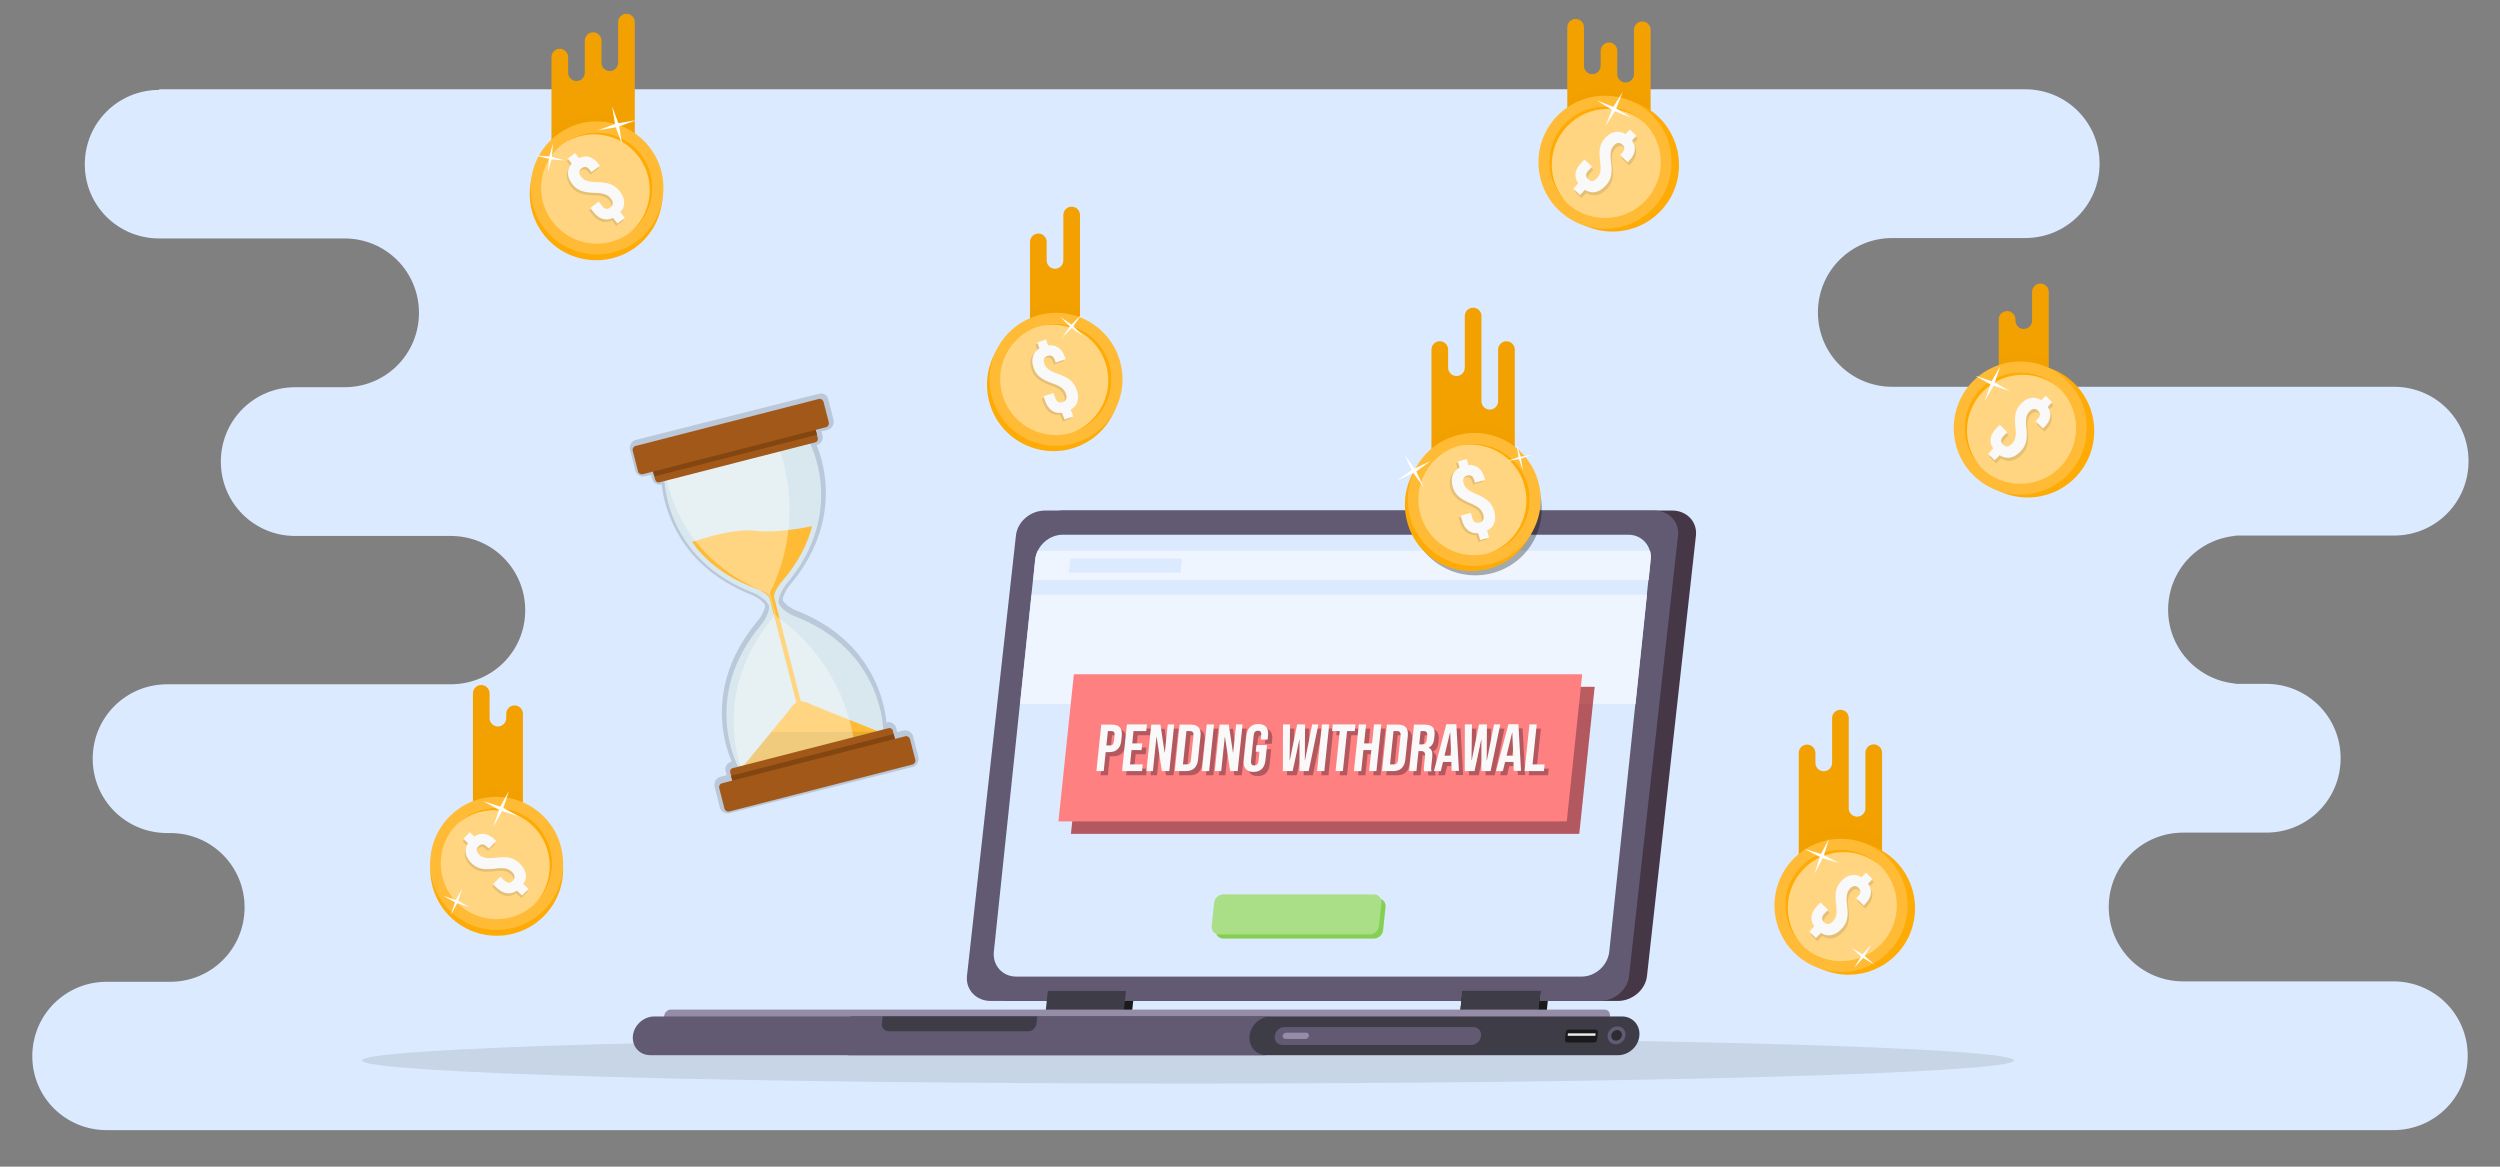 <?xml version="1.0" encoding="UTF-8" standalone="no"?> <svg xmlns:dc="http://purl.org/dc/elements/1.1/" xmlns:cc="http://creativecommons.org/ns#" xmlns:rdf="http://www.w3.org/1999/02/22-rdf-syntax-ns#" xmlns:svg="http://www.w3.org/2000/svg" xmlns="http://www.w3.org/2000/svg" xmlns:sodipodi="http://sodipodi.sourceforge.net/DTD/sodipodi-0.dtd" xmlns:inkscape="http://www.inkscape.org/namespaces/inkscape" xml:space="preserve" style="enable-background:new 0 0 1200 560;" viewBox="0 0 1200 560" y="0px" x="0px" sodipodi:docname="Pending Withdrawal Illustration.svg" inkscape:version="1.0 (4035a4fb49, 2020-05-01)" id="svg8" version="1.1"><rect x="0" y="0" width="1200" height="560" fill="#808080" stroke="none"/><defs id="defs183"></defs> <style id="style2" type="text/css"> .st0{fill-rule:evenodd;clip-rule:evenodd;fill:#DBEAFE;} .st1{fill-rule:evenodd;clip-rule:evenodd;fill:#F3A100;} .st2{opacity:7.000000e-02;fill-rule:evenodd;clip-rule:evenodd;enable-background:new ;} .st3{opacity:9.032260e-02;fill-rule:evenodd;clip-rule:evenodd;enable-background:new ;} .st4{fill-rule:evenodd;clip-rule:evenodd;fill:#1A1A1A;} .st5{fill-rule:evenodd;clip-rule:evenodd;fill:#453746;} .st6{fill-rule:evenodd;clip-rule:evenodd;fill:#615A72;} .st7{fill-rule:evenodd;clip-rule:evenodd;fill:#EFF5FF;} .st8{fill-rule:evenodd;clip-rule:evenodd;fill:#85D052;} .st9{fill-rule:evenodd;clip-rule:evenodd;fill:#AADE87;} .st10{fill-rule:evenodd;clip-rule:evenodd;fill:#9E0707;fill-opacity:0.637;} .st11{fill-rule:evenodd;clip-rule:evenodd;fill:#FF8080;} .st12{fill:#B45860;} .st13{fill:#F9F9F9;} .st14{fill-rule:evenodd;clip-rule:evenodd;fill:#3E3C46;} .st15{fill-rule:evenodd;clip-rule:evenodd;fill:#958DA7;} .st16{fill-rule:evenodd;clip-rule:evenodd;fill:#2D2C33;} .st17{fill-rule:evenodd;clip-rule:evenodd;fill:#ECECEC;} .st18{fill-rule:evenodd;clip-rule:evenodd;fill:#FFAB06;} .st19{fill-rule:evenodd;clip-rule:evenodd;fill:#FFBB35;} .st20{fill-rule:evenodd;clip-rule:evenodd;fill:#FFD581;} .st21{opacity:0.103;} .st22{opacity:0.316;fill-rule:evenodd;clip-rule:evenodd;enable-background:new ;} .st23{opacity:0.148;enable-background:new ;} .st24{fill:#D9E8EE;} .st25{fill:#FFBB35;} .st26{fill:url(#path1084_00000088129787002948740870000013629410424574726079_);} .st27{opacity:0.377;fill:#FFFFFF;enable-background:new ;} .st28{fill-rule:evenodd;clip-rule:evenodd;fill:#A25818;} .st29{fill-rule:evenodd;clip-rule:evenodd;fill:#844610;} .st30{fill-rule:evenodd;clip-rule:evenodd;fill:#FFFFFF;} </style> <g inkscape:label="Layer 1" inkscape:groupmode="layer" id="layer1"> <path d="m 76.4,43.159 c -19.8,0 -35.7,15.9 -35.7,35.7 0,19.8 15.9,35.6 35.7,35.6 h 89 c 19.8,0 35.7,15.9 35.7,35.7 0,19.8 -15.9,35.7 -35.7,35.7 h -23.7 c -19.8,0 -35.7,15.9 -35.7,35.7 0,19.8 15.9,35.7 35.7,35.7 h 74.7 c 19.8,0 35.7,15.9 35.7,35.7 0,19.8 -16,35.5 -35.8,35.5 H 80.2 c -19.8,0 -35.7,15.9 -35.7,35.7 0,19.8 15.9,35.7 35.7,35.7 h 1.5 c 19.8,0 35.7,15.9 35.7,35.7 0,19.8 -15.9,35.7 -35.7,35.7 H 51.2 c -19.8,0 -35.7,15.9 -35.7,35.7 0,19.8 16,35.5 35.7,35.5 h 1097.6 c 19.8,0 35.7,-15.9 35.7,-35.7 0,-19.8 -15.9,-35.7 -35.7,-35.7 h -100.9 c -19.8,0 -35.7,-15.9 -35.7,-35.7 0,-19.8 15.9,-35.7 35.7,-35.7 h 39.9 c 19.8,0 35.7,-15.9 35.7,-35.7 0,-19.8 -15.9,-35.7 -35.7,-35.7 h -17 c 0.9,0 1.9,0 2.8,-0.1 -18.4,-1.4 -32.9,-16.7 -32.9,-35.5 0,-18.8 14.4,-34.1 32.9,-35.5 -0.9,-0.1 -1.9,-0.1 -2.8,-0.1 h 78.4 c 19.8,0 35.7,-15.9 35.7,-35.7 0,-19.8 -15.9,-35.7 -35.7,-35.7 H 908.3 c -19.8,0 -35.7,-15.9 -35.7,-35.7 0,-19.8 15.9,-35.7 35.7,-35.7 h 63.8 c 19.8,0 35.7,-15.9 35.7,-35.7 0,-19.8 -15.9,-35.7 -35.7,-35.7 H 76.4 Z" class="st0" id="rect847"></path> <path d="M979.4,136.1c-2.2,0-4,1.8-4,4v13.8c0,2.2-1.8,4-4,4s-4-1.8-4-4v-0.6c0-2.2-1.8-4-4-4 s-4,1.8-4,4v67c0,2.2,1.8,4,4,4s4-1.8,4-4V215c0,2.2,1.8,4,4,4s4-1.8,4-4v-7.9c0,2.2,1.8,4,4,4s4-1.8,4-4v-67 C983.4,137.9,981.7,136.1,979.4,136.1L979.4,136.1z" class="st1" id="rect1225"></path> <path style="fill:#e29600;fill-opacity:1" d="M970.2,169.4c-3.7,0-7.3,0.6-10.7,1.8v49.1c0,2.2,1.8,4,4,4s4-1.8,4-4V215c0,2.2,1.8,4,4,4 s4-1.8,4-4v-7.9c0,2.2,1.8,4,4,4s4-1.8,4-4v-34.8C979.3,170.4,974.8,169.4,970.2,169.4z" class="st2" id="path1243"></path> <path d="M231,328.8c-2.2,0-4,1.8-4,4v67c0,2.2,1.8,4,4,4s4-1.8,4-4v4.2c0,2.2,1.8,4,4,4c2.2,0,4-1.8,4-4 v5.6c0,2.2,1.8,4,4,4s4-1.8,4-4v-67c0-2.2-1.8-4-4-4c-2.2,0-4,1.8-4,4v2.1c0,2.2-1.8,4-4,4c-2.2,0-4-1.8-4-4v-11.9 C235,330.6,233.2,328.8,231,328.8z" class="st1" id="rect1175"></path> <path style="fill:#e29600;fill-opacity:1" d="M238,378.5c-3.8,0-7.5,0.7-11,2.1v19.2c0,2.2,1.8,4,4,4c2.2,0,4-1.8,4-4v4.2c0,2.2,1.8,4,4,4 c2.2,0,4-1.8,4-4v5.6c0,2.2,1.8,4,4,4c2.2,0,4-1.8,4-4v-28.4c-3.9-1.7-8.2-2.6-12.5-2.6C238.4,378.5,238.2,378.5,238,378.5z" class="st2" id="path1193"></path> <path d="M883.4,340.7c-2.2,0-4,1.8-4,4v21.5c0,2.2-1.8,4-4,4s-4-1.8-4-4v-4.8c0-2.2-1.8-4-4-4 s-4,1.8-4,4v67c0,2.2,1.8,4,4,4s4-1.8,4-4v0.5c0,2.2,1.8,4,4,4s4-1.8,4-4v-17.2c0,2.2,1.8,4,4,4s4-1.8,4-4v37.9c0,2.2,1.8,4,4,4 s4-1.8,4-4v-21.3c0,2.2,1.8,4,4,4s4-1.8,4-4v-67c0-2.2-1.8-4-4-4s-4,1.8-4,4v26.7c0,2.2-1.8,4-4,4s-4-1.8-4-4v-43.3 C887.4,342.4,885.7,340.7,883.4,340.7z" class="st1" id="rect1917"></path> <path style="fill:#e29600;fill-opacity:1" d="M883.8,396.7c-3.5,0-7,0.6-10.3,1.8c-3.7,1.3-7.2,3.3-10.2,5.8v24c0,2.2,1.8,4,4,4s4-1.8,4-4 v0.5c0,2.2,1.8,4,4,4s4-1.8,4-4v-17.2c0,2.2,1.8,4,4,4s4-1.8,4-4v37.9c0,2.2,1.8,4,4,4s4-1.8,4-4v-21.3c0,2.2,1.8,4,4,4s4-1.8,4-4 v-24.9C897.8,399,890.9,396.7,883.8,396.7z" class="st2" id="path2005"></path> <path d="M514.4,99.2c-2.2,0-4,1.8-4,4V125c0,2.2-1.8,4-4,4s-4-1.8-4-4v-8.9c0-2.2-1.8-4-4-4s-4,1.8-4,4 v67c0,2.2,1.8,4,4,4s4-1.8,4-4v-1.5c0,2.2,1.8,4,4,4s4-1.8,4-4v-11.4c0,2.2,1.8,4,4,4s4-1.8,4-4v-67 C518.4,101,516.6,99.2,514.4,99.2z" class="st1" id="rect1122"></path> <path style="fill:#e29600;fill-opacity:1" d="M506.6,146.1c-3.5,0-7,0.6-10.3,1.8c-0.7,0.2-1.3,0.5-2,0.8v34.5c0,2.2,1.8,4,4,4s4-1.8,4-4 v-1.5c0,2.2,1.8,4,4,4s4-1.8,4-4v-11.4c0,2.2,1.8,4,4,4s4-1.8,4-4v-22C514.6,146.8,510.6,146.1,506.6,146.1z" class="st2" id="path1143"></path> <path d="M756.3,9.1c-2.2,0-4,1.8-4,4v67c0,2.2,1.8,4,4,4s4-1.8,4-4v16.7c0,2.2,1.8,4,4,4s4-1.8,4-4v-5.3 c0,2.2,1.8,4,4,4s4-1.8,4-4v4c0,2.2,1.8,4,4,4s4-1.8,4-4V81.3c0,2.2,1.8,4,4,4s4-1.8,4-4v-67c0-2.2-1.8-4-4-4s-4,1.8-4,4v21.3 c0,2.2-1.8,4-4,4s-4-1.8-4-4V24.4c0-2.2-1.8-4-4-4s-4,1.8-4,4v7.2c0,2.2-1.8,4-4,4s-4-1.8-4-4V13.1C760.3,10.8,758.5,9.1,756.3,9.1 z" class="st1" id="rect1060"></path> <path style="fill:#e29600;fill-opacity:1" d="M770.4,42.5c-6.5,0-12.8,2-18.1,5.7v31.9c0,2.2,1.8,4,4,4s4-1.8,4-4v16.7c0,2.2,1.8,4,4,4 s4-1.8,4-4v-5.3c0,2.2,1.8,4,4,4s4-1.8,4-4v4c0,2.2,1.8,4,4,4s4-1.8,4-4V81.3c0,2.2,1.8,4,4,4s4-1.8,4-4V49.6 c-2.7-1.9-5.7-3.3-8.9-4.3C779.3,43.4,774.9,42.5,770.4,42.5z" class="st2" id="path1090"></path> <path d="M707.1,147.7c-2.2,0-4,1.8-4,4v24.8c0,2.2-1.8,4-4,4s-4-1.8-4-4v-8.7c0-2.2-1.8-4-4-4 s-4,1.8-4,4v67c0,2.2,1.8,4,4,4s4-1.8,4-4v6.3c0,2.2,1.8,4,4,4s4-1.8,4-4v-22.5c0,2.2,1.8,4,4,4s4-1.8,4-4v16.2c0,2.2,1.8,4,4,4 s4-1.8,4-4c0,2.2,1.8,4,4,4s4-1.8,4-4v-67c0-2.2-1.8-4-4-4s-4,1.8-4,4v24.8c0,2.2-1.8,4-4,4s-4-1.8-4-4v-41 C711.1,149.5,709.3,147.7,707.1,147.7L707.1,147.7z" class="st1" id="rect1002"></path> <path d="m 300.7,6.609 c -2.2,0 -4,1.8 -4,4 v 19.5 c 0,2.2 -1.8,4 -4,4 -2.2,0 -4,-1.8 -4,-4 v -10.6 c 0,-2.2 -1.8,-4 -4,-4 -2.2,0 -4,1.8 -4,4 v 15.4 c 0,2.2 -1.8,4 -4,4 -2.2,0 -4,-1.8 -4,-4 v -7.5 c 0,-2.2 -1.8,-4 -4,-4 -2.2,0 -4,1.8 -4,4 v 67 c 0,2.2 1.8,4 4,4 2.2,0 4,-1.8 4,-4 0,2.2 1.8,4 4,4 2.2,0 4,-1.8 4,-4 v -7.9 c 0,2.2 1.8,4 4,4 2.2,0 4,-1.8 4,-4 v 9.5 c 0,2.2 1.8,4 4,4 2.2,0 4,-1.8 4,-4 v -18.4 c 0,2.2 1.8,4 4,4 2.2,0 4,-1.8 4,-4 v -67 c 0,-2.2 -1.8,-4 -4,-4 z" class="st1" id="rect1907"></path> <path style="fill:#c7d5e7;fill-opacity:1;opacity:1" d="M966.7,509c0,6.1-177.5,11.1-396.5,11.1c0,0,0,0,0,0c-219,0-396.5-5-396.5-11.1c0,0,0,0,0,0 c0-6.1,177.5-11.1,396.5-11.1c0,0,0,0,0,0C789.2,497.9,966.7,502.8,966.7,509C966.7,509,966.7,509,966.7,509z" class="st3" id="path1031"></path> <g transform="translate(1244.753,39.958)" id="g1029"> <path d="M-737.8,435.7h37.5l-1.7,16.1h-37.5L-737.8,435.7z" class="st4" id="path1236"></path> <path d="M-538.8,435.7h37.5l-1.7,16.1h-37.5L-538.8,435.7z" class="st4" id="path896"></path> <g id="g1228"> <path d="M-734.5,205.1h292.4c7,0,12.1,5.4,11.4,12l-23.5,211.4c-0.7,6.6-7,12-14,12h-292.4 c-7,0-12.1-5.4-11.4-12l23.5-211.4C-747.8,210.4-741.5,205.1-734.5,205.1L-734.5,205.1z" class="st5" id="path968"></path> <path d="M-743.1,205.1h292.4c7,0,12.1,5.4,11.4,12l-23.5,211.4c-0.7,6.6-7,12-14,12h-292.4 c-7,0-12.1-5.4-11.4-12l23.5-211.4C-756.4,210.4-750.1,205.1-743.1,205.1L-743.1,205.1z" class="st6" id="rect965"></path> <path d="M-734.6,216.7h271.4c6.6,0,11.4,5.4,10.7,12l-19.8,188.1c-0.7,6.6-6.6,12-13.3,12h-271.4 c-6.6,0-11.4-5.4-10.7-12l19.8-188.1C-747.1,222-741.2,216.7-734.6,216.7L-734.6,216.7z" class="st0" id="rect977"></path> <path d="M-749.6,245.5l-5.5,52.5h295.4l5.5-52.5L-749.6,245.5z" class="st7" id="rect991"></path> <path d="M-746.6,224.4c-0.6,1.3-1.1,2.7-1.2,4.2l-1,9.9h295.4l1-9.9c0.2-1.5,0-2.9-0.3-4.2H-746.6z" class="st7" id="rect1001"></path> <g transform="translate(234.733,26.264)" id="g1028"> <path d="M-890.3,365.1h72.3c2.2,0,3.8,1.8,3.6,4l-1.2,11.2c-0.2,2.2-2.2,4-4.4,4h-72.3 c-2.2,0-3.8-1.8-3.6-4l1.2-11.2C-894.5,366.9-892.5,365.1-890.3,365.1z" class="st8" id="path1014"></path> <path d="M-892.3,363.1h72.3c2.2,0,3.8,1.8,3.6,4l-1.2,11.2c-0.2,2.2-2.2,4-4.4,4h-72.3 c-2.2,0-3.8-1.8-3.6-4l1.2-11.2C-896.5,364.9-894.5,363.1-892.3,363.1z" class="st9" id="path1010"></path> </g> <path d="M-723.3,289.7h244l-7.4,70.6h-244L-723.3,289.7z" class="st10" id="path1024"></path> <path d="M-729.3,283.7h244l-7.4,70.6h-244L-729.3,283.7z" class="st11" id="rect1018"></path> <path d="M-731,228.1h53.6l-0.7,6.8h-53.6L-731,228.1z" class="st0" id="rect1021"></path> <g transform="matrix(1,0,-0.105,1,268.133,28.264)" id="g1103"> <path d="M-952.7,303.9h3.5v-9.1h1.7c3.5,0,5.2-2,5.2-5.5v-2.2c0-3.6-1.7-5.5-5.2-5.5h-5.2V303.9z M-949.2,291.6v-6.9h1.7c1.1,0,1.7,0.5,1.7,2.1v2.7c0,1.6-0.6,2.1-1.7,2.1H-949.2z" class="st12" id="path1069"></path> <path d="M-940.4,303.9h9.6v-3.2h-6.1v-6.9h4.8v-3.2h-4.8v-5.9h6.1v-3.2h-9.6V303.9z" class="st12" id="path1071"></path> <path d="M-928.7,303.9h3.1v-16.4h0.1l4.2,16.4h3.6v-22.4h-3.1V295h-0.1l-3.4-13.4h-4.4V303.9z" class="st12" id="path1073"></path> <path d="M-915.1,303.9h5.4c3.5,0,5.2-2,5.2-5.5v-11.3c0-3.6-1.7-5.5-5.2-5.5h-5.4V303.9z M-911.5,300.7v-16h1.8c1.1,0,1.8,0.6,1.8,2.2v11.6c0,1.6-0.7,2.2-1.8,2.2H-911.5z" class="st12" id="path1075"></path> <path d="M-902.1,303.9h3.5v-22.4h-3.5V303.9z" class="st12" id="path1077"></path> <path d="M-895.9,303.9h3.1v-16.4h0.1l4.2,16.4h3.6v-22.4h-3.1V295h-0.1l-3.4-13.4h-4.4V303.9z" class="st12" id="path1079"></path> <path d="M-877.3,304.3c3.5,0,5.2-2,5.2-5.6v-7.3h-5.1v3.2h1.8v4.4c0,1.6-0.7,2.2-1.8,2.2 s-1.8-0.6-1.8-2.2v-12.3c0-1.6,0.7-2.2,1.8-2.2s1.8,0.6,1.8,2.2v2.1h3.3v-1.9c0-3.6-1.8-5.6-5.2-5.6s-5.2,2-5.2,5.6v11.8 C-882.5,302.2-880.7,304.3-877.3,304.3z" class="st12" id="path1081"></path> <path d="M-863.2,303.9h4.7l1.6-15.1h0.1l1.6,15.1h4.4l2.3-22.4h-3l-1.6,17.2h-0.1l-1.7-17.2h-3.8 l-1.7,17.2h-0.1l-1.6-17.2h-3.4L-863.2,303.9z" class="st12" id="path1083"></path> <path d="M-846.8,303.9h3.5v-22.4h-3.5V303.9z" class="st12" id="path1085"></path> <path d="M-837.9,303.9h3.5v-19.2h3.7v-3.2h-10.9v3.2h3.7V303.9z" class="st12" id="path1087"></path> <path d="M-829.1,303.9h3.5v-10.1h3.8v10.1h3.5v-22.4h-3.5v9.1h-3.8v-9.1h-3.5V303.9z" class="st12" id="path1089"></path> <path d="M-815.6,303.9h5.4c3.5,0,5.2-2,5.2-5.5v-11.3c0-3.6-1.7-5.5-5.2-5.5h-5.4V303.9z M-812.1,300.7v-16h1.8c1.1,0,1.8,0.6,1.8,2.2v11.6c0,1.6-0.7,2.2-1.8,2.2H-812.1z" class="st12" id="path1091"></path> <path d="M-802.6,303.9h3.5v-9.6h1.2c1.6,0,2.2,0.7,2.2,2.8v4.1c0,1.8,0.1,2.2,0.3,2.8h3.6 c-0.4-0.8-0.4-1.6-0.4-2.7v-3.9c0-2.5-0.6-4.2-2.3-4.7v-0.1c1.6-0.6,2.3-2.1,2.3-4.4v-1.4c0-3.5-1.6-5.2-5.2-5.2h-5.2 L-802.6,303.9z M-799.1,291.1v-6.4h1.6c1.2,0,1.8,0.7,1.8,2.3v1.7c0,1.8-0.8,2.4-2.1,2.4H-799.1z" class="st12" id="path1093"></path> <path d="M-790.7,303.9h3.3l0.6-4.4h4v-0.1l0.6,4.4h3.5l-3.6-22.4h-4.8L-790.7,303.9z M-786.4,296.5 l1.5-11.1h0.1l1.6,11.1H-786.4z" class="st12" id="path1095"></path> <path d="M-775.9,303.9h4.7l1.6-15.1h0.1l1.6,15.1h4.4l2.3-22.4h-3l-1.6,17.2h-0.1l-1.7-17.2h-3.8 l-1.7,17.2h-0.1l-1.6-17.2h-3.4L-775.9,303.9z" class="st12" id="path1097"></path> <path d="M-760.9,303.9h3.3l0.6-4.4h4v-0.1l0.6,4.4h3.5l-3.6-22.4h-4.8L-760.9,303.9z M-756.6,296.5 l1.5-11.1h0.1l1.6,11.1H-756.6z" class="st12" id="path1099"></path> <path d="M-747.2,303.9h9.3v-3.2h-5.8v-19.2h-3.5V303.9z" class="st12" id="path1101"></path> </g> <g transform="matrix(1,0,-0.105,1,266.133,26.264)" id="text1032"> <path d="M-952.7,303.9h3.5v-9.1h1.7c3.5,0,5.2-2,5.2-5.5v-2.2c0-3.6-1.7-5.5-5.2-5.5h-5.2V303.9z M-949.2,291.6v-6.9h1.7c1.1,0,1.7,0.5,1.7,2.1v2.7c0,1.6-0.6,2.1-1.7,2.1H-949.2z" class="st13" id="path1034"></path> <path d="M-940.4,303.9h9.6v-3.2h-6.1v-6.9h4.8v-3.2h-4.8v-5.9h6.1v-3.2h-9.6V303.9z" class="st13" id="path1036"></path> <path d="M-928.7,303.9h3.1v-16.4h0.1l4.2,16.4h3.6v-22.4h-3.1V295h-0.1l-3.4-13.4h-4.4V303.9z" class="st13" id="path1038"></path> <path d="M-915.1,303.9h5.4c3.5,0,5.2-2,5.2-5.5v-11.3c0-3.6-1.7-5.5-5.2-5.5h-5.4V303.9z M-911.5,300.7v-16h1.8c1.1,0,1.8,0.6,1.8,2.2v11.6c0,1.6-0.7,2.2-1.8,2.2H-911.5z" class="st13" id="path1040"></path> <path d="M-902.1,303.9h3.5v-22.4h-3.5V303.9z" class="st13" id="path1042"></path> <path d="M-895.9,303.9h3.1v-16.4h0.1l4.2,16.4h3.6v-22.4h-3.1V295h-0.1l-3.4-13.4h-4.4V303.9z" class="st13" id="path1044"></path> <path d="M-877.3,304.3c3.5,0,5.2-2,5.2-5.6v-7.3h-5.1v3.2h1.8v4.4c0,1.6-0.7,2.2-1.8,2.2 s-1.8-0.6-1.8-2.2v-12.3c0-1.6,0.7-2.2,1.8-2.2s1.8,0.6,1.8,2.2v2.1h3.3v-1.9c0-3.6-1.8-5.6-5.2-5.6s-5.2,2-5.2,5.6v11.8 C-882.5,302.2-880.7,304.3-877.3,304.3z" class="st13" id="path1046"></path> <path d="M-863.2,303.9h4.7l1.6-15.1h0.1l1.6,15.1h4.4l2.3-22.4h-3l-1.6,17.2h-0.1l-1.7-17.2h-3.8 l-1.7,17.2h-0.1l-1.6-17.2h-3.4L-863.2,303.9z" class="st13" id="path1048"></path> <path d="M-846.8,303.9h3.5v-22.4h-3.5V303.9z" class="st13" id="path1050"></path> <path d="M-837.9,303.9h3.5v-19.2h3.7v-3.2h-10.9v3.2h3.7V303.9z" class="st13" id="path1052"></path> <path d="M-829.1,303.9h3.5v-10.1h3.8v10.1h3.5v-22.4h-3.5v9.1h-3.8v-9.1h-3.5V303.9z" class="st13" id="path1054"></path> <path d="M-815.6,303.9h5.4c3.5,0,5.2-2,5.2-5.5v-11.3c0-3.6-1.7-5.5-5.2-5.5h-5.4V303.9z M-812.1,300.7v-16h1.8c1.1,0,1.8,0.6,1.8,2.2v11.6c0,1.6-0.7,2.2-1.8,2.2H-812.1z" class="st13" id="path1056"></path> <path d="M-802.6,303.9h3.5v-9.6h1.2c1.6,0,2.2,0.7,2.2,2.8v4.1c0,1.8,0.1,2.2,0.3,2.8h3.6 c-0.4-0.8-0.4-1.6-0.4-2.7v-3.9c0-2.5-0.6-4.2-2.3-4.7v-0.1c1.6-0.6,2.3-2.1,2.3-4.4v-1.4c0-3.5-1.6-5.2-5.2-5.2h-5.2 L-802.6,303.9z M-799.1,291.1v-6.4h1.6c1.2,0,1.8,0.7,1.8,2.3v1.7c0,1.8-0.8,2.4-2.1,2.4H-799.1z" class="st13" id="path1058"></path> <path d="M-790.7,303.9h3.3l0.6-4.4h4v-0.1l0.6,4.4h3.5l-3.6-22.4h-4.8L-790.7,303.9z M-786.4,296.5 l1.5-11.1h0.1l1.6,11.1H-786.4z" class="st13" id="path1060"></path> <path d="M-775.9,303.9h4.7l1.6-15.1h0.1l1.6,15.1h4.4l2.3-22.4h-3l-1.6,17.2h-0.1l-1.7-17.2h-3.8 l-1.7,17.2h-0.1l-1.6-17.2h-3.4L-775.9,303.9z" class="st13" id="path1062"></path> <path d="M-760.9,303.9h3.3l0.6-4.4h4v-0.1l0.6,4.4h3.5l-3.6-22.4h-4.8L-760.9,303.9z M-756.6,296.5 l1.5-11.1h0.1l1.6,11.1H-756.6z" class="st13" id="path1064"></path> <path d="M-747.2,303.9h9.3v-3.2h-5.8v-19.2h-3.5V303.9z" class="st13" id="path1066"></path> </g> </g> <path d="M-542.8,435.7h37.5l-1.7,16.1h-37.5L-542.8,435.7z" class="st4" id="path1238"></path> <path d="M-542.8,435.7h37.5l-1.7,16.1h-37.5L-542.8,435.7z" class="st14" id="rect1232"></path> <path d="M-741.8,435.7h37.5l-1.7,16.1h-37.5L-741.8,435.7z" class="st14" id="rect1230"></path> <g transform="translate(0.44,-4.564)" id="g1179"> <path d="M-923.2,449.2h448.2c1.6,0,2.7,1.3,2.6,2.9l-1.1,10.7c-0.2,1.6-1.6,2.9-3.2,2.9h-448.2 c-1.6,0-2.7-1.3-2.6-2.9l1.1-10.7C-926.1,450.5-924.7,449.2-923.2,449.2L-923.2,449.2z" class="st15" id="rect1110"></path> <path d="M-835.4,452.5h368.7c5.2,0,8.9,4.2,8.4,9.3c-0.5,5.2-5.1,9.3-10.3,9.3h-368.7 c-5.2,0-8.9-4.2-8.4-9.3C-845.2,456.7-840.6,452.5-835.4,452.5z" class="st14" id="path1108"></path> <path d="M-931.1,452.5c-5.2,0-9.8,4.2-10.3,9.3c-0.5,5.2,3.2,9.3,8.4,9.3H-638c0.2,0,0.3,0,0.5,0 c-4.9-0.2-8.4-4.3-7.9-9.3c0.5-5,4.9-9.1,9.9-9.3c-0.2,0-0.3,0-0.5,0L-931.1,452.5z" class="st6" id="path1122"></path> <path d="M-821.5,452.5l-0.4,3.4c-0.2,2,1.2,3.7,3.3,3.7h66.9c2,0,3.8-1.6,4-3.7l0.4-3.4H-821.5z" class="st14" id="rect1132"></path> <ellipse ry="4.1" rx="4.5" cy="461.9" cx="-469.3" class="st6" transform="matrix(0.725 -0.688 0.688 0.725 -446.781 -196.19)" id="path1141"></ellipse> <ellipse ry="2.4" rx="2.7" cy="461.9" cx="-469.3" class="st16" transform="matrix(0.725 -0.688 0.688 0.725 -446.774 -196.189)" id="circle1145"></ellipse> <path d="M-628.6,457.6h90.5c2.4,0,4.1,1.9,3.8,4.3c-0.2,2.4-2.4,4.3-4.7,4.3h-90.5 c-2.4,0-4.1-1.9-3.8-4.3C-633.1,459.5-631,457.6-628.6,457.6z" class="st6" id="rect1147"></path> <path d="M-627.8,460.3h9.5c0.9,0,1.5,0.7,1.4,1.5s-0.9,1.5-1.7,1.5h-9.5c-0.9,0-1.5-0.7-1.4-1.5 S-628.7,460.3-627.8,460.3z" class="st15" id="rect1150"></path> <path d="M-492.2,458.8h12.9c0.7,0,1.2,0.6,1.1,1.3l-0.4,3.6c-0.1,0.7-0.7,1.3-1.4,1.3h-12.9 c-0.7,0-1.2-0.6-1.1-1.3l0.4-3.6C-493.5,459.4-492.9,458.8-492.2,458.8L-492.2,458.8z" class="st4" id="rect1159"></path> <path d="M-492.6,460.6h13.3l-0.1,1.2h-13.3L-492.6,460.6z" class="st17" id="rect1166"></path> </g> </g> <g transform="matrix(0.496,0.497,-0.497,0.496,780.028,-138.799)" id="g1262"> <path d="M588.4,152.9c0,25.1-20.4,45.5-45.5,45.5c-25.1,0-45.5-20.4-45.5-45.5 c0-25.1,20.4-45.5,45.5-45.5C568,107.5,588.4,127.8,588.4,152.9z" class="st18" id="path1246"></path> <path d="M583.4,155.1c0,25.1-20.4,45.5-45.5,45.5c-25.1,0-45.5-20.4-45.5-45.5 c0-25.1,20.4-45.5,45.5-45.5C563,109.6,583.4,130,583.4,155.1z" class="st19" id="path1248"></path> <path d="M576,155.1c0,21.1-17.1,38.1-38.1,38.1c-21.1,0-38.1-17.1-38.1-38.1v0 c0-21.1,17.1-38.1,38.1-38.1l0,0C559,117,576,134,576,155.1z" class="st20" id="path1250"></path> <g class="st21" transform="matrix(1.308,0,0,1.308,-173.387,-22.095)" id="g1254"> <path d="M543.1,157.5h4.8v-3.7c4.2-0.9,6.3-4.1,6.3-8.9c0-4.3-1.7-7.2-6.5-11c-3.9-3.1-5-5-5-7.5 c0-2.2,1.1-3.2,2.9-3.2c1.9,0,2.9,1,2.9,3.3v1.4h5.5v-1.1c0-4.7-2.1-7.9-6.3-8.7v-3.3h-4.8v3.3c-4.1,0.9-6.2,4.1-6.2,8.6 c0,4.1,1.7,7,6.5,10.8c3.9,3.1,5,5,5,7.7c0,2.4-1.2,3.4-3,3.4s-3-1-3-3.3v-2.8h-5.5v2.5c0,4.7,2.1,7.9,6.3,8.8L543.1,157.5z" id="path1252"></path> </g> <g transform="matrix(1.308,0,0,1.308,-175.556,-22.958)" id="g1258"> <path d="M543.1,157.5h4.8v-3.7c4.2-0.9,6.3-4.1,6.3-8.9c0-4.3-1.7-7.2-6.5-11c-3.9-3.1-5-5-5-7.5 c0-2.2,1.1-3.2,2.9-3.2c1.9,0,2.9,1,2.9,3.3v1.4h5.5v-1.1c0-4.7-2.1-7.9-6.3-8.7v-3.3h-4.8v3.3c-4.1,0.9-6.2,4.1-6.2,8.6 c0,4.1,1.7,7,6.5,10.8c3.9,3.1,5,5,5,7.7c0,2.4-1.2,3.4-3,3.4s-3-1-3-3.3v-2.8h-5.5v2.5c0,4.7,2.1,7.9,6.3,8.8L543.1,157.5z" class="st13" id="path1256"></path> </g> <path d="M537.7,117c-21,0.1-38,17.1-38,38.1c0,21.1,17.1,38.1,38.1,38.1c0,0,0,0,0,0 c0.4,0,0.9,0,1.3,0c-20.6-0.7-36.9-17.5-36.9-38.1c0-20.6,16.3-37.4,36.9-38.1c-0.4,0-0.8,0-1.2,0C537.8,117,537.8,117,537.7,117 L537.7,117z" class="st18" id="path1260"></path> </g> <g transform="matrix(0.506,0.487,-0.487,0.506,573.758,-262.546)" id="g1280"> <path d="M588.4,152.9c0,25.1-20.4,45.5-45.5,45.5c-25.1,0-45.5-20.4-45.5-45.5 c0-25.1,20.4-45.5,45.5-45.5C568,107.5,588.4,127.8,588.4,152.9z" class="st18" id="path1264"></path> <path d="M583.4,155.1c0,25.1-20.4,45.5-45.5,45.5c-25.1,0-45.5-20.4-45.5-45.5s20.4-45.5,45.5-45.5 C563,109.6,583.4,130,583.4,155.1z" class="st19" id="path1266"></path> <path d="M576,155.1c0,21.1-17.1,38.1-38.1,38.1c-21.1,0-38.1-17.1-38.1-38.1v0 c0-21.1,17.1-38.1,38.1-38.1l0,0C559,117,576,134,576,155.1z" class="st20" id="path1268"></path> <g class="st21" transform="matrix(1.308,0,0,1.308,-173.387,-22.095)" id="g1272"> <path d="M543.1,157.5l4.8,0v-3.7c4.2-0.9,6.3-4.1,6.3-8.9c0-4.3-1.7-7.2-6.5-11c-3.9-3.1-5-5-5-7.5 c0-2.2,1.1-3.2,2.9-3.2c1.9,0,2.9,1,2.9,3.3v1.4l5.5,0v-1.1c0-4.7-2.1-7.9-6.3-8.7v-3.3h-4.8v3.3c-4.1,0.9-6.2,4.1-6.2,8.6 c0,4.1,1.7,7,6.5,10.8c3.9,3.1,5,5,5,7.7c0,2.4-1.2,3.4-3,3.4c-1.9,0-3-1-3-3.3v-2.8h-5.5v2.5c0,4.7,2.1,7.9,6.3,8.8L543.1,157.5 z" id="path1270"></path> </g> <g transform="matrix(1.308,0,0,1.308,-175.556,-22.958)" id="g1276"> <path d="M543.1,157.5h4.8v-3.7c4.2-0.9,6.3-4.1,6.3-8.9c0-4.3-1.7-7.2-6.5-11c-3.9-3.1-5-5-5-7.5 c0-2.2,1.1-3.2,2.9-3.2c1.9,0,2.9,1,2.9,3.3v1.4l5.5,0v-1.1c0-4.7-2.1-7.9-6.3-8.7v-3.3h-4.8v3.3c-4.1,0.9-6.2,4.1-6.2,8.6 c0,4.1,1.7,7,6.5,10.8c3.9,3.1,5,5,5,7.7c0,2.4-1.2,3.4-3,3.4s-3-1-3-3.3v-2.8h-5.5v2.5c0,4.7,2.1,7.9,6.3,8.8L543.1,157.5z" class="st13" id="path1274"></path> </g> <path d="M537.7,117c-21,0.1-38,17.1-38,38.1c0,21.1,17.1,38.1,38.1,38.1c0,0,0,0,0,0 c0.4,0,0.9,0,1.3,0c-20.6-0.7-36.9-17.5-36.9-38.1c0-20.6,16.3-37.4,36.9-38.1c-0.4,0-0.8,0-1.2,0C537.8,117,537.8,117,537.7,117 L537.7,117z" class="st18" id="path1278"></path> </g> <g transform="matrix(0.504,0.489,-0.489,0.504,688.446,93.393)" id="g1316"> <path d="M588.4,152.9c0,25.1-20.4,45.5-45.5,45.5c-25.1,0-45.5-20.4-45.5-45.5 c0-25.1,20.4-45.5,45.5-45.5C568,107.5,588.4,127.8,588.4,152.9z" class="st18" id="path1300"></path> <path d="M583.4,155.1c0,25.1-20.4,45.5-45.5,45.5c-25.1,0-45.5-20.4-45.5-45.5 c0-25.1,20.4-45.5,45.5-45.5C563,109.6,583.4,130,583.4,155.1z" class="st19" id="path1302"></path> <path d="M576,155.1c0,21.1-17.1,38.1-38.1,38.1c-21.1,0-38.1-17.1-38.1-38.1v0 c0-21.1,17.1-38.1,38.1-38.1l0,0C559,117,576,134,576,155.1z" class="st20" id="path1304"></path> <g class="st21" transform="matrix(1.308,0,0,1.308,-173.387,-22.095)" id="g1308"> <path d="M543.1,157.5h4.8v-3.7c4.2-0.9,6.3-4.1,6.3-8.9c0-4.3-1.7-7.2-6.5-11c-3.9-3.1-5-5-5-7.5 c0-2.2,1.1-3.2,2.9-3.2c1.9,0,2.9,1,2.9,3.3v1.4l5.5,0v-1.1c0-4.7-2.1-7.9-6.3-8.7v-3.3h-4.8v3.3c-4.1,0.9-6.2,4.1-6.2,8.6 c0,4.1,1.7,7,6.5,10.8c3.9,3.1,5,5,5,7.7c0,2.4-1.2,3.4-3,3.4s-3-1-3-3.3v-2.8h-5.5v2.5c0,4.7,2.1,7.9,6.3,8.8L543.1,157.5z" id="path1306"></path> </g> <g transform="matrix(1.308,0,0,1.308,-175.556,-22.958)" id="g1312"> <path d="M543.1,157.5h4.8v-3.7c4.2-0.9,6.3-4.1,6.3-8.9c0-4.3-1.7-7.2-6.5-11c-3.9-3.1-5-5-5-7.5 c0-2.2,1.1-3.2,2.9-3.2c1.9,0,2.9,1,2.9,3.3v1.4h5.5v-1.1c0-4.7-2.1-7.9-6.3-8.7v-3.3h-4.8v3.3c-4.1,0.9-6.2,4.1-6.2,8.6 c0,4.1,1.7,7,6.5,10.8c3.9,3.1,5,5,5,7.7c0,2.4-1.2,3.4-3,3.4s-3-1-3-3.3v-2.8h-5.5v2.5c0,4.7,2.1,7.9,6.3,8.8L543.1,157.5z" class="st13" id="path1310"></path> </g> <path d="M537.7,117c-21,0.1-38,17.1-38,38.1c0,21.1,17.1,38.1,38.1,38.1c0,0,0,0,0,0 c0.4,0,0.9,0,1.3,0c-20.6-0.7-36.9-17.5-36.9-38.1c0-20.6,16.3-37.4,36.9-38.1c-0.4,0-0.8,0-1.2,0C537.8,117,537.8,117,537.7,117 L537.7,117z" class="st18" id="path1314"></path> </g> <g inkscape:transform-center-y="-180" inkscape:transform-center-x="-247.85714" transform="rotate(-45.372,741.342,726.356)" id="g1396"> <path d="M639.9,151.1c0.1,17.6-14.1,32-31.7,32.1l0,0c-17.6,0.1-32-14.1-32.1-31.7v0 c-0.1-17.6,14.1-32,31.7-32.1l0,0C625.4,119.2,639.8,133.4,639.9,151.1C639.9,151.1,639.9,151.1,639.9,151.1z" class="st18" id="path1362"></path> <path d="M641.9,149.1c0.1,17.6-14.1,32-31.7,32.1l0,0c-17.6,0.1-32-14.1-32.1-31.7v0 c-0.1-17.6,14.1-32,31.7-32.1l0,0C627.4,117.2,641.8,131.4,641.9,149.1C641.9,149.1,641.9,149.1,641.9,149.1z" class="st19" id="path1364"></path> <path d="M636.7,149.1c0.1,14.8-11.8,26.8-26.6,26.9l0,0c-14.8,0.1-26.8-11.8-26.9-26.6v0 c-0.1-14.8,11.8-26.8,26.6-26.9l0,0C624.6,122.4,636.7,134.3,636.7,149.1C636.7,149.1,636.7,149.1,636.7,149.1L636.7,149.1z" class="st20" id="path1366"></path> <g class="st21" transform="matrix(0.918,-0.005,0.005,0.918,107.128,27.543)" id="g1370"> <path d="M543.1,157.5l4.8,0v-3.7c4.2-0.9,6.3-4.1,6.3-8.9c0-4.3-1.7-7.2-6.5-11c-3.9-3.1-5-5-5-7.5 c0-2.2,1.1-3.2,2.9-3.2c1.9,0,2.9,1,2.9,3.3v1.4l5.5,0v-1.1c0-4.7-2.1-7.9-6.3-8.7v-3.3l-4.8,0v3.3c-4.1,0.9-6.2,4.1-6.2,8.6 c0,4.1,1.7,7,6.5,10.8c3.9,3.1,5,5,5,7.7c0,2.4-1.2,3.4-3,3.4s-3-1-3-3.3v-2.8l-5.5,0v2.5c0,4.7,2.1,7.9,6.3,8.8L543.1,157.5z" id="path1368"></path> </g> <g transform="matrix(0.918,-0.005,0.005,0.918,108.28,26.944)" id="g1374"> <path d="M543.1,157.5l4.8,0v-3.7c4.2-0.9,6.3-4.1,6.3-8.9c0-4.3-1.7-7.2-6.5-11c-3.9-3.1-5-5-5-7.5 c0-2.2,1.1-3.2,2.9-3.2c1.9,0,2.9,1,2.9,3.3v1.4l5.5,0v-1.1c0-4.7-2.1-7.9-6.3-8.7v-3.3l-4.8,0v3.3c-4.1,0.9-6.2,4.1-6.2,8.6 c0,4.1,1.7,7,6.5,10.8c3.9,3.1,5,5,5,7.7c0,2.4-1.2,3.4-3,3.4s-3-1-3-3.3v-2.8l-5.5,0v2.5c0,4.7,2.1,7.9,6.3,8.8L543.1,157.5z" class="st13" id="path1372"></path> </g> <path d="M610.2,122.5c14.7,0.2,26.6,12.2,26.5,26.9c-0.1,14.8-12.1,26.7-26.9,26.6c0,0,0,0,0,0 c-0.3,0-0.6,0-0.9,0c14.5-0.4,26-12.2,26.1-26.6c0.1-14.4-11.3-26.3-25.7-26.9c0.3,0,0.6,0,0.9,0 C610.1,122.5,610.2,122.5,610.2,122.5L610.2,122.5z" class="st18" id="path1376"></path> </g> <path d="M738.9,235.7c4.7,17-5.2,34.6-22.2,39.3s-34.6-5.2-39.3-22.2c0,0,0,0,0,0 c-4.7-17,5.2-34.6,22.2-39.3C716.5,208.8,734.1,218.8,738.9,235.7z" class="st22" id="path1452"></path> <path style="fill:#e29600;fill-opacity:1" d="M707.5,203c-2.9,0-5.7,0.4-8.4,1.2c-4.4,1.2-8.5,3.4-11.9,6.3v24.5c0,2.2,1.8,4,4,4s4-1.8,4-4 v6.3c0,2.2,1.8,4,4,4s4-1.8,4-4v-22.5c0,2.2,1.8,4,4,4s4-1.8,4-4v16.2c0,2.2,1.8,4,4,4s4-1.8,4-4c0,2.2,1.8,4,4,4s4-1.8,4-4v-25.3 C721.5,205.3,714.6,202.9,707.5,203z" class="st2" id="path1026"></path> <g inkscape:transform-center-y="0.34774003" inkscape:transform-center-x="-0.25233705" transform="rotate(-15.284,995.967,-169.36)" id="g1414"> <path d="M639.9,151.1c0.1,17.6-14.1,32-31.7,32.1l0,0c-17.6,0.1-32-14.1-32.1-31.7v0 c-0.1-17.6,14.1-32,31.7-32.1l0,0C625.4,119.2,639.8,133.4,639.9,151.1C639.9,151.1,639.9,151.1,639.9,151.1z" class="st18" id="path1398"></path> <path d="M641.9,149.1c0.1,17.6-14.1,32-31.7,32.1l0,0c-17.6,0.1-32-14.1-32.1-31.7v0 c-0.1-17.6,14.1-32,31.7-32.1l0,0C627.4,117.2,641.8,131.4,641.9,149.1C641.9,149.1,641.9,149.1,641.9,149.1z" class="st19" id="path1400"></path> <path d="M636.7,149.1c0.1,14.8-11.8,26.8-26.6,26.9l0,0c-14.8,0.1-26.8-11.8-26.9-26.6v0 c-0.1-14.8,11.8-26.8,26.6-26.9l0,0C624.6,122.4,636.7,134.3,636.7,149.1C636.7,149.1,636.7,149.1,636.7,149.1L636.7,149.1z" class="st20" id="path1402"></path> <g class="st21" transform="matrix(0.918,-0.005,0.005,0.918,107.128,27.543)" id="g1406"> <path d="M543.1,157.5l4.8,0v-3.7c4.2-0.9,6.3-4.1,6.3-8.9c0-4.3-1.7-7.2-6.5-11c-3.9-3.1-5-5-5-7.5 c0-2.2,1.1-3.2,2.9-3.2c1.9,0,2.9,1,2.9,3.3v1.4h5.5v-1.1c0-4.7-2.1-7.9-6.3-8.7v-3.3h-4.8v3.3c-4.1,0.9-6.2,4.1-6.2,8.6 c0,4.1,1.7,7,6.5,10.8c3.9,3.1,5,5,5,7.7c0,2.4-1.2,3.4-3,3.4s-3-1-3-3.3v-2.8h-5.5v2.5c0,4.7,2.1,7.9,6.3,8.8L543.1,157.5z" id="path1404"></path> </g> <g transform="matrix(0.918,-0.005,0.005,0.918,108.28,26.944)" id="g1410"> <path d="M543.1,157.5l4.8,0v-3.7c4.2-0.9,6.3-4.1,6.3-8.9c0-4.3-1.7-7.2-6.5-11c-3.9-3.1-5-5-5-7.5 c0-2.2,1.1-3.2,2.9-3.2c1.9,0,2.9,1,2.9,3.3v1.4h5.5v-1.1c0-4.7-2.1-7.9-6.3-8.7v-3.3h-4.8v3.3c-4.1,0.9-6.2,4.1-6.2,8.6 c0,4.1,1.7,7,6.5,10.8c3.9,3.1,5,5,5,7.7c0,2.4-1.2,3.4-3,3.4s-3-1-3-3.3v-2.8h-5.5v2.5c0,4.7,2.1,7.9,6.3,8.8L543.1,157.5z" class="st13" id="path1408"></path> </g> <path d="M610.2,122.5c14.7,0.2,26.6,12.2,26.5,26.9c-0.1,14.8-12.1,26.7-26.9,26.6c0,0,0,0,0,0 c-0.3,0-0.6,0-0.9,0c14.5-0.4,26-12.2,26.1-26.6c0.1-14.4-11.3-26.3-25.7-26.9c0.3,0,0.6,0,0.9,0 C610.1,122.5,610.2,122.5,610.2,122.5L610.2,122.5z" class="st18" id="path1412"></path> </g> <g inkscape:transform-center-y="0.33130678" inkscape:transform-center-x="-0.2735535" transform="rotate(-18.864,657.201,476.005)" id="g1432"> <path d="M639.9,151.1c0.1,17.6-14.1,32-31.7,32.1l0,0c-17.6,0.1-32-14.1-32.1-31.7v0 c-0.1-17.6,14.1-32,31.7-32.1l0,0C625.4,119.2,639.8,133.4,639.9,151.1C639.9,151.1,639.9,151.1,639.9,151.1z" class="st18" id="path1416"></path> <path d="M641.9,149.1c0.1,17.6-14.1,32-31.7,32.1l0,0c-17.6,0.1-32-14.1-32.1-31.7v0 c-0.1-17.6,14.1-32,31.7-32.1l0,0C627.4,117.2,641.8,131.4,641.9,149.1C641.9,149.1,641.9,149.1,641.9,149.1z" class="st19" id="path1418"></path> <path d="M636.7,149.1c0.1,14.8-11.8,26.8-26.6,26.9l0,0c-14.8,0.1-26.8-11.8-26.9-26.6v0 c-0.1-14.8,11.8-26.8,26.6-26.9l0,0C624.6,122.4,636.7,134.3,636.7,149.1C636.7,149.1,636.7,149.1,636.7,149.1L636.7,149.1z" class="st20" id="path1420"></path> <g class="st21" transform="matrix(0.918,-0.005,0.005,0.918,107.128,27.543)" id="g1424"> <path d="M543.1,157.5l4.8,0v-3.7c4.2-0.9,6.3-4.1,6.3-8.9c0-4.3-1.7-7.2-6.5-11c-3.9-3.1-5-5-5-7.5 c0-2.2,1.1-3.2,2.9-3.2c1.9,0,2.9,1,2.9,3.3v1.4l5.5,0v-1.1c0-4.7-2.1-7.9-6.3-8.7v-3.3l-4.8,0l0,3.3c-4.1,0.9-6.2,4.1-6.2,8.6 c0,4.1,1.7,7,6.5,10.8c3.9,3.1,5,5,5,7.7c0,2.4-1.2,3.4-3,3.4s-3-1-3-3.3v-2.8h-5.5v2.5c0,4.7,2.1,7.9,6.3,8.8L543.1,157.5z" id="path1422"></path> </g> <g transform="matrix(0.918,-0.005,0.005,0.918,108.28,26.944)" id="g1428"> <path d="M543.1,157.5l4.8,0v-3.7c4.2-0.9,6.3-4.1,6.3-8.9c0-4.3-1.7-7.2-6.5-11c-3.9-3.1-5-5-5-7.5 c0-2.2,1.1-3.2,2.9-3.2c1.9,0,2.9,1,2.9,3.3v1.4l5.5,0v-1.1c0-4.7-2.1-7.9-6.3-8.7v-3.3l-4.8,0l0,3.3c-4.1,0.9-6.2,4.1-6.2,8.6 c0,4.1,1.7,7,6.5,10.8c3.9,3.1,5,5,5,7.7c0,2.4-1.2,3.4-3,3.4s-3-1-3-3.3v-2.8h-5.5v2.5c0,4.7,2.1,7.9,6.3,8.8L543.1,157.5z" class="st13" id="path1426"></path> </g> <path d="M610.2,122.5c14.7,0.2,26.6,12.2,26.5,26.9c-0.1,14.8-12.1,26.7-26.9,26.6c0,0,0,0,0,0 c-0.3,0-0.6,0-0.9,0c14.5-0.4,26-12.2,26.1-26.6c0.1-14.4-11.3-26.3-25.7-26.9c0.3,0,0.6,0,0.9,0 C610.1,122.5,610.2,122.5,610.2,122.5L610.2,122.5z" class="st18" id="path1430"></path> </g> <path style="fill:#e29600;fill-opacity:1" d="m 286.5,54.309 c -0.1,0 -0.2,0 -0.3,0 -6.9,0.1 -13.5,2.3 -19,6.5 -0.9,0.7 -1.7,1.4 -2.5,2.1 v 24.6 c 0,2.2 1.8,4 4,4 2.2,0 4,-1.8 4,-4 0,2.2 1.8,4 4,4 2.2,0 4,-1.8 4,-4 v -7.9 c 0,2.2 1.8,4 4,4 2.2,0 4,-1.8 4,-4 v 9.5 c 0,2.2 1.8,4 4,4 2.2,0 4,-1.8 4,-4 v -18.4 c 0,2.2 1.8,4 4,4 2.2,0 4,-1.8 4,-4 v -10.7 c -5.3,-3.7 -11.7,-5.7 -18.2,-5.7 z" class="st2" id="path1944"></path> <g inkscape:transform-center-y="0.2306219" inkscape:transform-center-x="-0.36249988" transform="rotate(-36.854,359.623,605.141)" id="g1450"> <path d="m 639.9,151.1 c 0.1,17.6 -14.1,32 -31.7,32.1 v 0 c -17.6,0.1 -32,-14.1 -32.1,-31.7 v 0 c -0.1,-17.6 14.1,-32 31.7,-32.1 v 0 c 17.6,-0.2 32,14 32.1,31.7 0,0 0,0 0,0 z" class="st18" id="path1434"></path> <path d="m 641.9,149.1 c 0.1,17.6 -14.1,32 -31.7,32.1 v 0 c -17.6,0.1 -32,-14.1 -32.1,-31.7 v 0 c -0.1,-17.6 14.1,-32 31.7,-32.1 v 0 c 17.6,-0.2 32,14 32.1,31.7 0,0 0,0 0,0 z" class="st19" id="path1436"></path> <path d="m 636.7,149.1 c 0.1,14.8 -11.8,26.8 -26.6,26.9 v 0 c -14.8,0.1 -26.8,-11.8 -26.9,-26.6 v 0 c -0.1,-14.8 11.8,-26.8 26.6,-26.9 v 0 c 14.8,-0.1 26.9,11.8 26.9,26.6 0,0 0,0 0,0 z" class="st20" id="path1438"></path> <g class="st21" transform="matrix(0.918,-0.005,0.005,0.918,107.128,27.543)" id="g1442"> <path d="m 543.1,157.5 h 4.8 v -3.7 c 4.2,-0.9 6.3,-4.1 6.3,-8.9 0,-4.3 -1.7,-7.2 -6.5,-11 -3.9,-3.1 -5,-5 -5,-7.5 0,-2.2 1.1,-3.2 2.9,-3.2 1.9,0 2.9,1 2.9,3.3 v 1.4 h 5.5 v -1.1 c 0,-4.7 -2.1,-7.9 -6.3,-8.7 v -3.3 h -4.8 v 3.3 c -4.1,0.9 -6.2,4.1 -6.2,8.6 0,4.1 1.7,7 6.5,10.8 3.9,3.1 5,5 5,7.7 0,2.4 -1.2,3.4 -3,3.4 -1.8,0 -3,-1 -3,-3.3 v -2.8 h -5.5 v 2.5 c 0,4.7 2.1,7.9 6.3,8.8 z" id="path1440"></path> </g> <g transform="matrix(0.918,-0.005,0.005,0.918,108.28,26.944)" id="g1446"> <path d="m 543.1,157.5 h 4.8 v -3.7 c 4.2,-0.9 6.3,-4.1 6.3,-8.9 0,-4.3 -1.7,-7.2 -6.5,-11 -3.9,-3.1 -5,-5 -5,-7.5 0,-2.2 1.1,-3.2 2.9,-3.2 1.9,0 2.9,1 2.9,3.3 v 1.4 h 5.5 v -1.1 c 0,-4.7 -2.1,-7.9 -6.3,-8.7 v -3.3 h -4.8 v 3.3 c -4.1,0.9 -6.2,4.1 -6.2,8.6 0,4.1 1.7,7 6.5,10.8 3.9,3.1 5,5 5,7.7 0,2.4 -1.2,3.4 -3,3.4 -1.8,0 -3,-1 -3,-3.3 v -2.8 h -5.5 v 2.5 c 0,4.7 2.1,7.9 6.3,8.8 z" class="st13" id="path1444"></path> </g> <path d="m 610.2,122.5 c 14.7,0.2 26.6,12.2 26.5,26.9 -0.1,14.8 -12.1,26.7 -26.9,26.6 0,0 0,0 0,0 -0.3,0 -0.6,0 -0.9,0 14.5,-0.4 26,-12.2 26.1,-26.6 0.1,-14.4 -11.3,-26.3 -25.7,-26.9 0.3,0 0.6,0 0.9,0 -0.1,0 0,0 0,0 z" class="st18" id="path1448"></path> </g> <path d="M393.7,188.9c-2.5,0.5-4.9,1.2-7.4,1.8c-27.1,6.8-54.2,13.7-81.3,20.5 c-2.1,0.6-3.2,3.1-2.5,5.1c0.9,3.3,1.6,6.6,2.5,9.9c0.7,2,3.1,3,5,2.3c0.8-0.2,1.7-0.4,2.5-0.6c0.4,1.5,0.6,3.2,2,4.1 c0.9,0.6,2.1,0.8,3.1,0.5c1.6,14,8.2,27.4,18.3,37.3c7.2,7.1,16.1,12.3,25.5,16c2.1,1.1,4.3,2.3,5.7,4.4c0.4,0.7,0,1.6-0.2,2.3 c-0.9,2.5-2.4,4.7-4.2,6.7c-7.5,9.2-13.1,20.1-15.2,31.8c-2.1,11.6-0.8,23.8,3.7,34.6c-2.1,0.3-3.5,2.6-2.9,4.6 c0.2,0.6,0.3,1.3,0.5,1.9c-1.5,0.5-3.2,0.5-4.4,1.5c-1.4,1.1-1.8,3.1-1.2,4.7c0.8,3.2,1.6,6.4,2.4,9.6c0.7,2,3.1,3,5,2.3 c29.2-7.4,58.4-14.7,87.6-22.1c2.1-0.6,3.2-3.1,2.5-5.1c-0.9-3.3-1.6-6.6-2.5-9.9c-0.7-2-3.1-3-5-2.3c-0.8,0.2-1.7,0.4-2.5,0.6 c-0.4-1.5-0.6-3.2-2-4.1c-0.9-0.7-2.2-0.8-3.2-0.5c-1.4-14.4-8.2-28.3-18.6-38.3c-7.2-7-16-12.1-25.3-15.7 c-2.1-1.1-4.3-2.3-5.7-4.4c-0.4-0.7,0-1.6,0.2-2.3c0.9-2.5,2.4-4.7,4.2-6.7c7.5-9.1,13-20,15.1-31.7c2.1-11.4,0.9-23.3-3.4-34.1 c2.1-0.4,3.4-2.7,2.8-4.7c-0.2-0.6-0.3-1.2-0.5-1.8c1.6-0.5,3.4-0.5,4.6-1.7c1.3-1.1,1.6-3,1-4.6c-0.8-3.2-1.6-6.5-2.5-9.7 C397,189.7,395.4,188.7,393.7,188.9L393.7,188.9z" class="st23" id="path1275"></path> <g transform="matrix(0.078,-0.02,0.02,0.078,569.1,246.421)" id="g1171"> <path d="M-2512.8-989l-443,4.7c0,0-130,470,345.7,805.7c0,0,63.4,50.3,67.5,94.7 c-4,44.4-67.5,94.7-67.5,94.7c-475.7,335.7-345.7,805.7-345.7,805.7l443,4.7l443-4.7c0,0,130-470-345.7-805.7 c0,0-63.4-50.3-67.5-94.7c4-44.4,67.5-94.7,67.5-94.7c475.7-335.7,345.7-805.7,345.7-805.7L-2512.8-989z" class="st24" id="path1065"></path> <path d="M-2757.4-570.7c-45.3,0-91.3,2-135.5,5.1c45.5,117.3,131.4,244.3,288.8,355.3 c0,0,72.9,46.7,76.6,88l0,652.2l27.3,0l0-652.2c3.8-41.3,76.6-88,76.6-88c119.2-84.1,197.5-177.4,248.2-268.7 c-111.1-5.9-242.2-21.3-338.5-58.6C-2577.1-562.1-2665.6-570.6-2757.4-570.7z" class="st25" id="path1072"></path> <linearGradient gradientTransform="matrix(7.793035e-02 1.964209e-02 1.964209e-02 -7.793035e-02 569.101 313.583)" y2="-14083.797" x2="-36018.297" y1="-13997.978" x1="-36018.297" gradientUnits="userSpaceOnUse" id="path1084_00000085928976456050923970000001106150746671589004_"> <stop id="stop152" style="stop-color:#FFBB35" offset="0"></stop> <stop id="stop154" style="stop-color:#E9AC2F" offset="1"></stop> </linearGradient> <path d="M-2514.1,514.5 c-35.3,0.6-67.4,35.9-67.4,35.9l-345.8,252.9l407.9,4.3l6.7-0.1l6.7,0.1l407.9-4.3L-2444,550.4c0,0-32.2-35.4-67.4-35.9 c-0.5,0-0.9,0-1.4,0C-2513.2,514.5-2513.7,514.5-2514.1,514.5z" style="fill:url(#path1084_00000085928976456050923970000001106150746671589004_);" id="path1084"></path> <path d="M-2539.9-989l-404.2,4.2c-12.1,182,21.9,538.5,404,821.8c4.1,5.7,17.3,25,17.6,38.6 c0.4,16.1,0,90,0,90s-3.7,11.3-8.1,19.7c-391.1,284.4-425.8,645.3-413.5,828.8l404.2,4.2l288.8-3 c15.7-175.6,0.9-510.3-262.5-825.1c-1.9-5.3-4.2-15.9-4.2-36.2l0-105.6c0,0,0.3-2.6,1.8-6.4c265.8-315.6,280.7-651.9,265-828 L-2539.9-989z" class="st27" id="path1142"></path> <g transform="translate(5.653)" id="g1132"> <path d="M-2998.1-1106.6l959.3,0c11.4,0,20.7,9.2,20.7,20.7l0,106.8c0,11.4-9.2,20.7-20.7,20.7 l-959.3,0c-11.4,0-20.7-9.2-20.7-20.7l0-106.8C-3018.7-1097.4-3009.5-1106.6-2998.1-1106.6z" class="st28" id="path1051"></path> <path d="M-3018.7-1049.9l1000.6,0l0,50l-1000.6,0L-3018.7-1049.9z" class="st29" id="path1107"></path> <path d="M-3081.3-1203.7l1125.8,0c13.4,0,24.2,10.8,24.2,24.2l0,125.4c0,13.4-10.8,24.2-24.2,24.2 l-1125.8,0c-13.4,0-24.2-10.8-24.2-24.2l0-125.4C-3105.6-1192.9-3094.7-1203.7-3081.3-1203.7z" class="st28" id="rect1048"></path> </g> <g id="g1137"> <path d="M-2992.4,948.6l959.3,0c11.4,0,20.7-9.2,20.7-20.7l0-106.8c0-11.4-9.2-20.7-20.7-20.7 l-959.3,0c-11.4,0-20.7,9.2-20.7,20.7l0,106.8C-3013.1,939.4-3003.9,948.6-2992.4,948.6z" class="st28" id="path1086"></path> <path d="M-3013.1,841.9l1000.6,0l0,50l-1000.6,0L-3013.1,841.9z" class="st29" id="rect1104"></path> <path d="M-3075.7,1045.7l1125.8,0c13.4,0,24.2-10.8,24.2-24.2l0-125.4c0-13.4-10.8-24.2-24.2-24.2 l-1125.8,0c-13.4,0-24.2,10.8-24.2,24.2l0,125.4C-3099.9,1034.9-3089.1,1045.7-3075.7,1045.7z" class="st28" id="path1088"></path> </g> </g> <path d="m 298.6,69.209 -3,-8.1 -8.5,1.4 8.1,-3 -1.4,-8.5 3,8.1 8.5,-1.4 -8.1,3 z" class="st30" id="path1860"></path> <path d="M509.8,162.1l3.7-5.4l-4.6-4.6l5.4,3.7l4.6-4.6l-3.7,5.4l4.6,4.6l-5.4-3.7L509.8,162.1z" class="st30" id="path1863"></path> <path d="M683.4,233.9l-5-6.9l-7.7,3.6l6.9-5L674,218l5,6.9l7.7-3.6l-6.9,5L683.4,233.9z" class="st30" id="path1867"></path> <path d="m 263,82.809 0.5,-6.5 -6.3,-1.7 6.5,0.5 1.7,-6.3 -0.5,6.5 6.3,1.7 -6.5,-0.5 z" class="st30" id="path1869"></path> <path d="M731,225.8l-1.9-5.4l-5.6,0.9l5.4-1.9l-0.9-5.6l1.9,5.4l5.6-0.9l-5.4,1.9L731,225.8z" class="st30" id="path1871"></path> <path d="M964.9,187.8l-8-2.7l-4.2,7.4l2.7-8l-7.4-4.2l8,2.7l4.2-7.4l-2.7,8L964.9,187.8z" class="st30" id="path1873"></path> <path d="M783,56.5l-7.9-3.1l-4.5,7.2l3.1-7.9l-7.2-4.5l7.9,3.1l4.5-7.2l-3.1,7.9L783,56.5z" class="st30" id="path1877"></path> <path d="M249.2,392l-8.2-2.7l-4.2,7.6l2.7-8.2l-7.6-4.2l8.2,2.7l4.2-7.6l-2.7,8.2L249.2,392z" class="st30" id="path1881"></path> <path d="M225.5,435.5l-6-2l-3.1,5.6l2-6l-5.6-3.1l6,2l3.1-5.6l-2,6L225.5,435.5z" class="st30" id="path1883"></path> <path d="M883,414.4l-8.1-2.5l-3.9,7.5l2.5-8.1l-7.5-3.9l8.1,2.5l3.9-7.5l-2.5,8.1L883,414.4z" class="st30" id="path1885"></path> <path d="M898.3,453.3l-3.3,5.5l4.8,4.3l-5.5-3.3l-4.3,4.8l3.3-5.5l-4.8-4.3l5.5,3.3L898.3,453.3z" class="st30" id="path1887"></path> </g> </svg> 